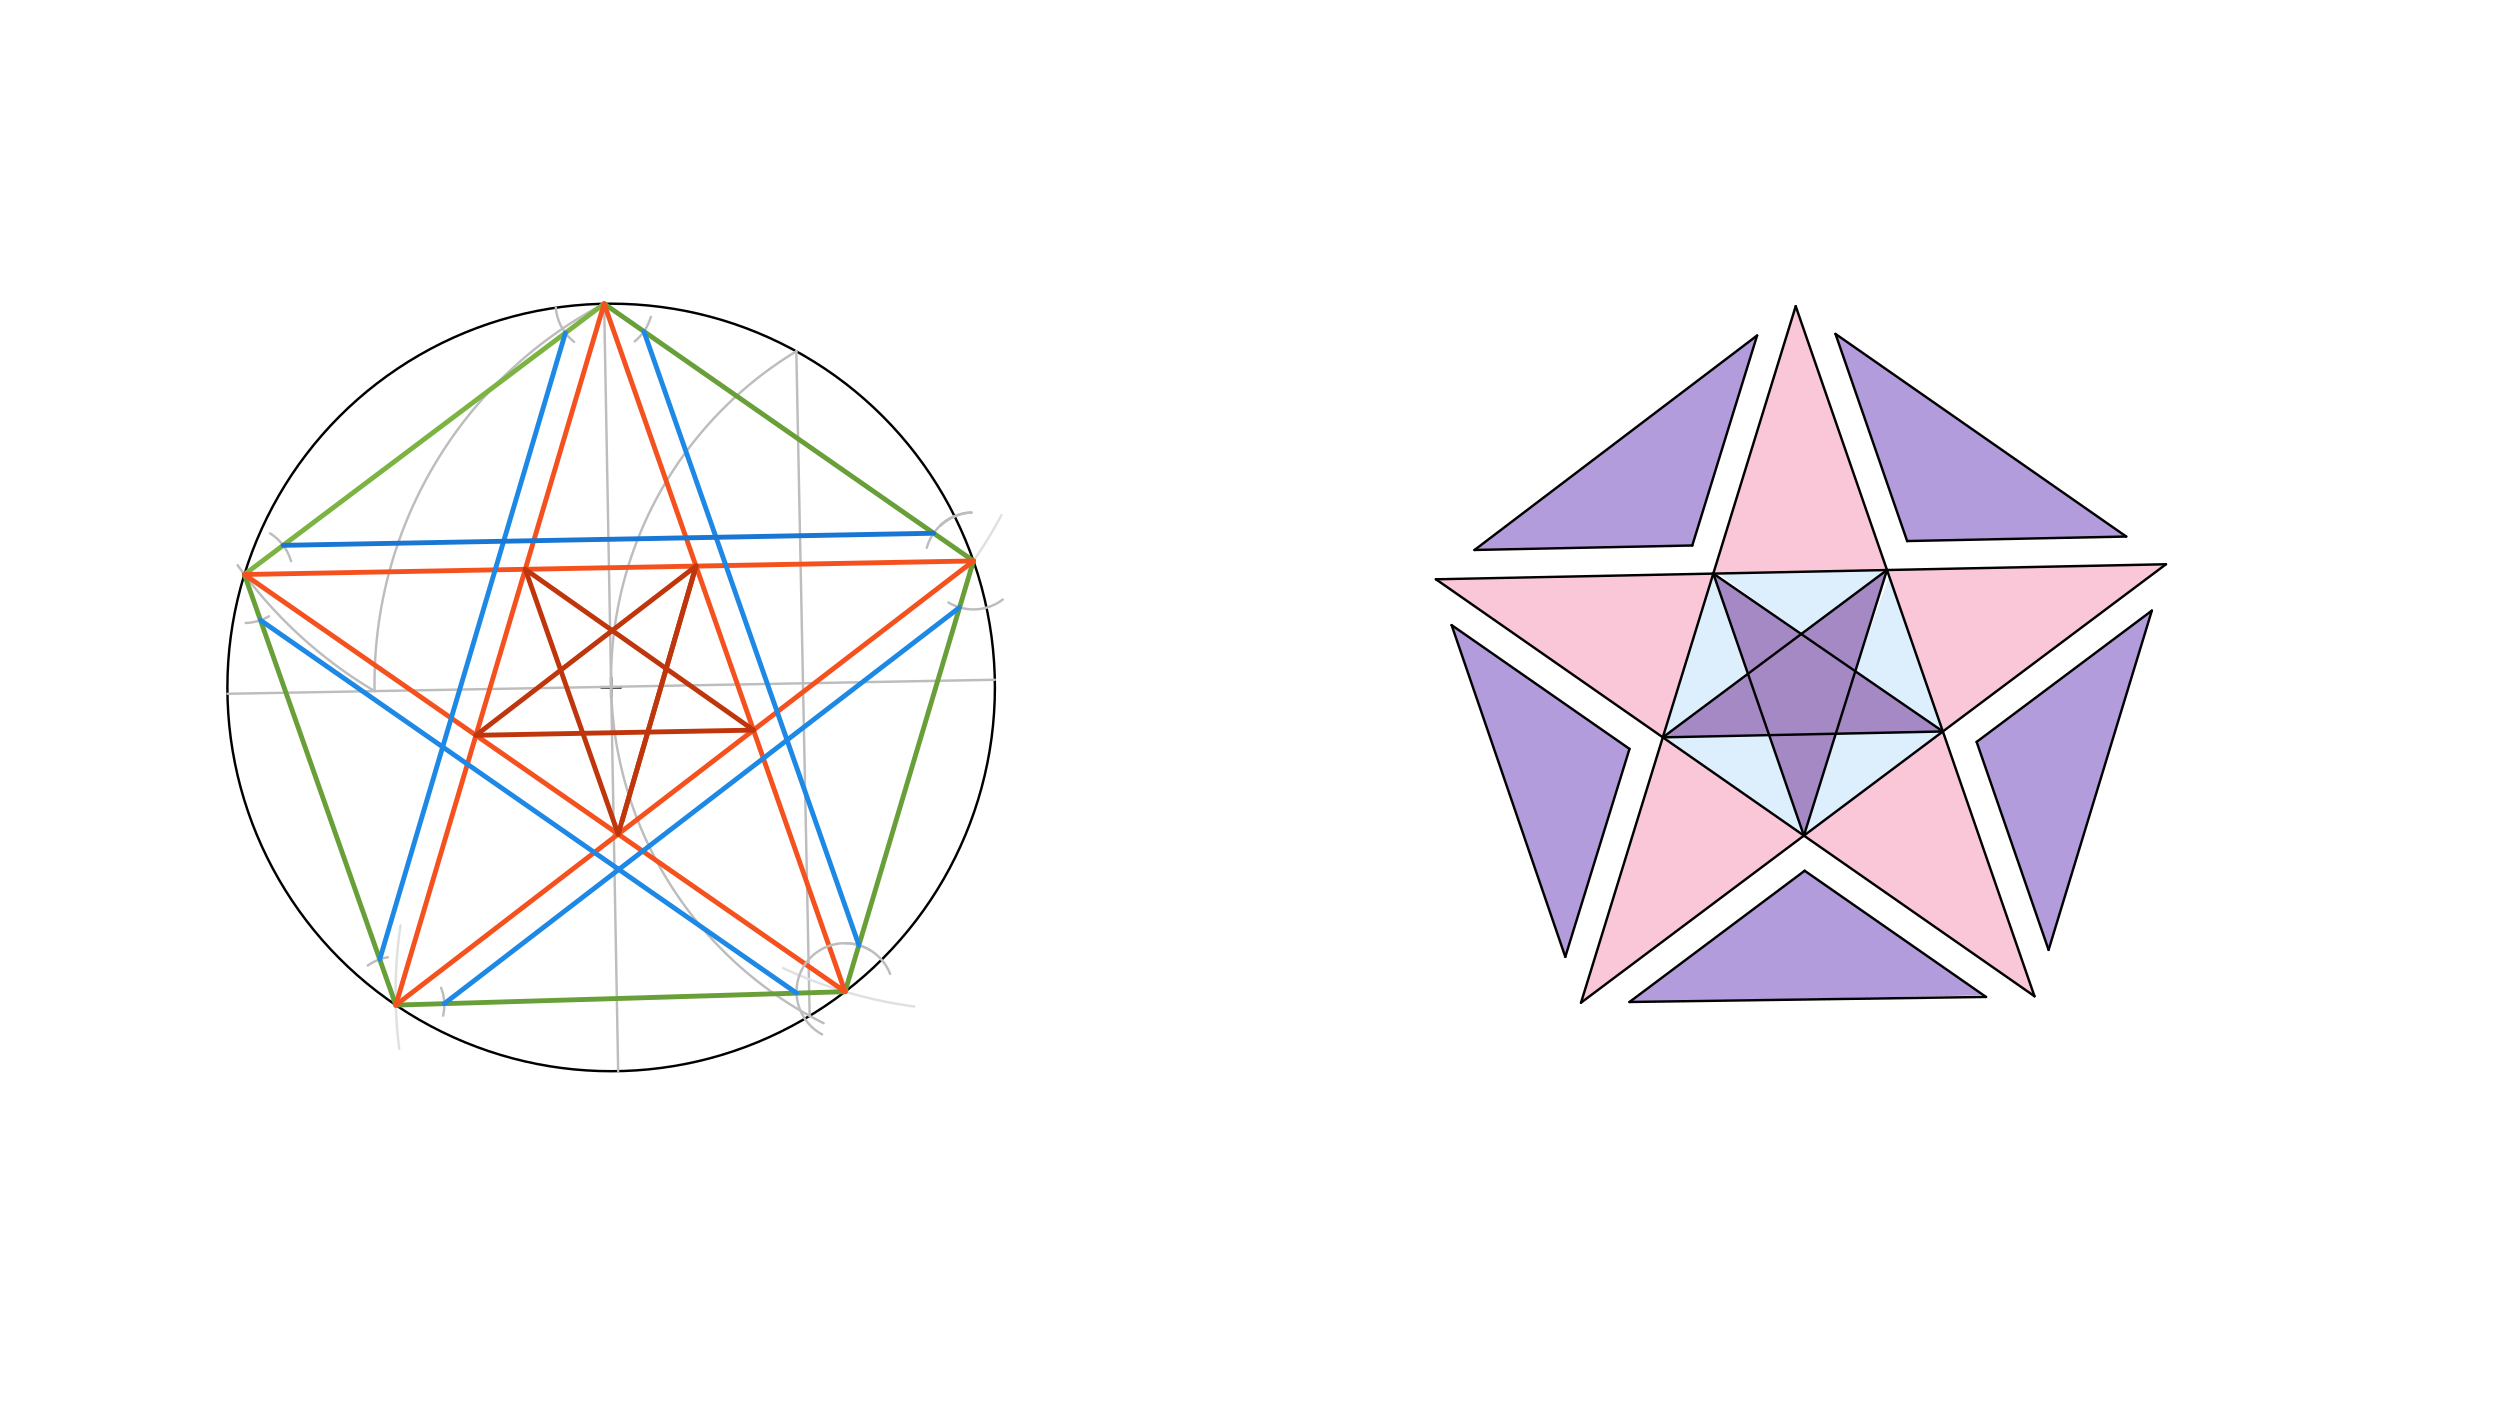 <svg xmlns="http://www.w3.org/2000/svg" class="svg--1it" height="100%" preserveAspectRatio="xMidYMid meet" viewBox="0 0 1023.307 575.433" width="100%"><defs><marker id="marker-arrow" markerHeight="16" markerUnits="userSpaceOnUse" markerWidth="24" orient="auto-start-reverse" refX="24" refY="4" viewBox="0 0 24 8"><path d="M 0 0 L 24 4 L 0 8 z" stroke="inherit"></path></marker></defs><g class="aux-layer--1FB"></g><g class="main-layer--3Vd"><g class="element--2qn"><g fill="#F48FB1" opacity="0.5"><path d="M 701.291 234.774 L 735.026 125.342 L 772.386 233.311 L 701.291 234.774 Z" stroke="none"></path></g></g><g class="element--2qn"><g fill="#F48FB1" opacity="0.5"><path d="M 772.386 233.311 L 886.578 230.961 L 795.256 299.407 L 772.386 233.311 Z" stroke="none"></path></g></g><g class="element--2qn"><g fill="#F48FB1" opacity="0.5"><path d="M 795.256 299.407 L 832.759 407.788 L 738.375 342.04 L 795.256 299.407 Z" stroke="none"></path></g></g><g class="element--2qn"><g fill="#F48FB1" opacity="0.5"><path d="M 738.375 342.04 L 680.625 301.811 L 647.145 410.418 L 738.375 342.04 Z" stroke="none"></path></g></g><g class="element--2qn"><g fill="#F48FB1" opacity="0.5"><path d="M 680.625 301.811 L 587.744 237.111 L 701.291 234.774 L 680.625 301.811 Z" stroke="none"></path></g></g><g class="element--2qn"><g fill="#673AB7" opacity="0.5"><path d="M 603.551 225.115 L 719.22 137.337 L 692.689 223.278 L 603.551 225.115 Z" stroke="none"></path></g></g><g class="element--2qn"><g fill="#673AB7" opacity="0.5"><path d="M 751.305 136.687 L 870.299 219.616 L 780.637 221.464 L 751.305 136.687 Z" stroke="none"></path></g></g><g class="element--2qn"><g fill="#673AB7" opacity="0.5"><path d="M 809.082 303.676 L 880.8 249.944 L 838.536 388.805 L 809.082 303.676 Z" stroke="none"></path></g></g><g class="element--2qn"><g fill="#673AB7" opacity="0.5"><path d="M 812.918 408.069 L 738.683 356.42 L 666.985 410.136 L 812.509 407.411 Z" stroke="none"></path></g></g><g class="element--2qn"><g fill="#673AB7" opacity="0.5"><path d="M 640.711 391.647 L 666.986 306.537 L 594.178 255.881 L 639.366 387.411 Z" stroke="none"></path></g></g><g class="element--2qn"><g fill="#4A148C" opacity="0.5"><path d="M 701.291 234.774 L 795.256 299.407 L 724.152 300.898 L 701.291 234.774 Z" stroke="none"></path></g></g><g class="element--2qn"><g fill="#4A148C" opacity="0.5"><path d="M 680.625 301.811 L 715.473 275.797 L 724.152 300.898 L 680.625 301.811 Z" stroke="none"></path></g></g><g class="element--2qn"><g fill="#4A148C" opacity="0.5"><path d="M 724.152 300.898 L 751.423 300.326 L 738.375 342.04 L 724.152 300.898 Z" stroke="none"></path></g></g><g class="element--2qn"><g fill="#4A148C" opacity="0.5"><path d="M 737.272 259.523 L 772.386 233.311 L 759.421 274.758 L 737.272 259.523 Z" stroke="none"></path></g></g><g class="element--2qn"><g fill="#BBDEFB" opacity="0.5"><path d="M 701.291 234.774 L 715.473 275.797 L 680.625 301.811 L 701.291 234.774 Z" stroke="none"></path></g></g><g class="element--2qn"><g fill="#BBDEFB" opacity="0.5"><path d="M 701.291 234.774 L 772.386 233.311 L 737.272 259.523 L 701.08 233.125 Z" stroke="none"></path></g></g><g class="element--2qn"><g fill="#BBDEFB" opacity="0.5"><path d="M 772.386 233.311 L 795.256 299.407 L 759.421 274.758 L 774.223 233.125 Z" stroke="none"></path></g></g><g class="element--2qn"><g fill="#BBDEFB" opacity="0.5"><path d="M 795.256 299.407 L 738.375 342.04 L 751.423 300.326 L 795.256 299.407 Z" stroke="none"></path></g></g><g class="element--2qn"><g fill="#BBDEFB" opacity="0.5"><path d="M 738.375 342.04 L 680.625 301.811 L 724.152 300.898 L 738.375 342.04 Z" stroke="none"></path></g></g><g class="element--2qn"><g class="center--1s5"><line x1="246.156" y1="281.391" x2="254.156" y2="281.391" stroke="#000000" stroke-width="1" stroke-linecap="round"></line><line x1="250.156" y1="277.391" x2="250.156" y2="285.391" stroke="#000000" stroke-width="1" stroke-linecap="round"></line><circle class="hit--230" cx="250.156" cy="281.391" r="4" stroke="none" fill="transparent"></circle></g><circle cx="250.156" cy="281.391" fill="none" r="157.08" stroke="#000000" stroke-dasharray="none" stroke-width="1"></circle></g><g class="element--2qn"><line stroke="#BDBDBD" stroke-dasharray="none" stroke-linecap="round" stroke-width="1" x1="93.098" x2="407.204" y1="283.982" y2="278.237"></line></g><g class="element--2qn"><line stroke="#BDBDBD" stroke-dasharray="none" stroke-linecap="round" stroke-width="1" x1="250.151" x2="247.284" y1="281.109" y2="124.337"></line></g><g class="element--2qn"><line stroke="#BDBDBD" stroke-dasharray="none" stroke-linecap="round" stroke-width="1" x1="250.151" x2="253.029" y1="281.109" y2="438.444"></line></g><g class="element--2qn"><path d="M 250.151 281.109 A 157.079 157.079 0 0 1 326.021 143.763" fill="none" stroke="#BDBDBD" stroke-dasharray="none" stroke-linecap="round" stroke-width="1"></path></g><g class="element--2qn"><path d="M 250.151 281.109 A 157.079 157.079 0 0 0 337.1 418.805" fill="none" stroke="#BDBDBD" stroke-dasharray="none" stroke-linecap="round" stroke-width="1"></path></g><g class="element--2qn"><line stroke="#BDBDBD" stroke-dasharray="none" stroke-linecap="round" stroke-width="1" x1="325.949" x2="331.412" y1="143.806" y2="415.821"></line></g><g class="element--2qn"><path d="M 247.284 124.337 A 175.369 175.369 0 0 0 153.338 282.88" fill="none" stroke="#BDBDBD" stroke-dasharray="none" stroke-linecap="round" stroke-width="1"></path></g><g class="element--2qn"><path d="M 153.338 282.88 A 184.287 184.287 0 0 1 97.254 231.355" fill="none" stroke="#BDBDBD" stroke-dasharray="none" stroke-linecap="round" stroke-width="1"></path></g><g class="element--2qn"><line stroke="#7CB342" stroke-dasharray="none" stroke-linecap="round" stroke-width="2" x1="247.284" x2="100.036" y1="124.337" y2="235.152"></line></g><g class="element--2qn"><path d="M 395.938 233.125 A 184.208 184.208 0 0 0 409.89 210.892" fill="none" stroke="#E0E0E0" stroke-dasharray="none" stroke-linecap="round" stroke-width="1"></path></g><g class="element--2qn"><path d="M 374.223 411.982 A 183.983 183.983 0 0 1 320.525 396.266" fill="none" stroke="#E0E0E0" stroke-dasharray="none" stroke-linecap="round" stroke-width="1"></path></g><g class="element--2qn"><path d="M 163.938 378.839 A 183.966 183.966 0 0 0 163.42 429.258" fill="none" stroke="#E0E0E0" stroke-dasharray="none" stroke-linecap="round" stroke-width="1"></path></g><g class="element--2qn"><line stroke="#689F38" stroke-dasharray="none" stroke-linecap="round" stroke-width="2" x1="100.036" x2="162.016" y1="235.152" y2="411.411"></line></g><g class="element--2qn"><line stroke="#689F38" stroke-dasharray="none" stroke-linecap="round" stroke-width="2" x1="162.016" x2="345.899" y1="411.411" y2="405.919"></line></g><g class="element--2qn"><line stroke="#689F38" stroke-dasharray="none" stroke-linecap="round" stroke-width="2" x1="345.899" x2="398.453" y1="405.919" y2="229.602"></line></g><g class="element--2qn"><line stroke="#689F38" stroke-dasharray="none" stroke-linecap="round" stroke-width="2" x1="398.453" x2="247.284" y1="229.602" y2="124.337"></line></g><g class="element--2qn"><line stroke="#F4511E" stroke-dasharray="none" stroke-linecap="round" stroke-width="2" x1="247.284" x2="162.016" y1="124.337" y2="411.411"></line></g><g class="element--2qn"><line stroke="#F4511E" stroke-dasharray="none" stroke-linecap="round" stroke-width="2" x1="162.016" x2="398.453" y1="411.411" y2="229.602"></line></g><g class="element--2qn"><line stroke="#F4511E" stroke-dasharray="none" stroke-linecap="round" stroke-width="2" x1="398.453" x2="100.036" y1="229.602" y2="235.152"></line></g><g class="element--2qn"><line stroke="#F4511E" stroke-dasharray="none" stroke-linecap="round" stroke-width="2" x1="100.036" x2="345.899" y1="235.152" y2="405.919"></line></g><g class="element--2qn"><line stroke="#F4511E" stroke-dasharray="none" stroke-linecap="round" stroke-width="2" x1="345.899" x2="247.284" y1="405.919" y2="124.337"></line></g><g class="element--2qn"><line stroke="#BF360C" stroke-dasharray="none" stroke-linecap="round" stroke-width="2" x1="215.004" x2="253.036" y1="233.013" y2="341.42"></line></g><g class="element--2qn"><line stroke="#BF360C" stroke-dasharray="none" stroke-linecap="round" stroke-width="2" x1="254.62" x2="284.889" y1="335.965" y2="231.714"></line></g><g class="element--2qn"><line stroke="#BF360C" stroke-dasharray="none" stroke-linecap="round" stroke-width="2" x1="284.889" x2="194.816" y1="231.714" y2="300.982"></line></g><g class="element--2qn"><line stroke="#BF360C" stroke-dasharray="none" stroke-linecap="round" stroke-width="2" x1="194.816" x2="308.401" y1="300.982" y2="298.848"></line></g><g class="element--2qn"><line stroke="#BF360C" stroke-dasharray="none" stroke-linecap="round" stroke-width="2" x1="308.401" x2="215.004" y1="298.848" y2="233.013"></line></g><g class="element--2qn"><line stroke="#BF360C" stroke-dasharray="none" stroke-linecap="round" stroke-width="2" x1="253.036" x2="284.889" y1="341.42" y2="231.714"></line></g><g class="element--2qn"><path d="M 259.824 139.714 A 19.843 19.843 0 0 0 266.394 129.677" fill="none" stroke="#BDBDBD" stroke-dasharray="none" stroke-linecap="round" stroke-width="1"></path></g><g class="element--2qn"><path d="M 234.977 139.903 A 19.843 19.843 0 0 1 227.507 125.955" fill="none" stroke="#BDBDBD" stroke-dasharray="none" stroke-linecap="round" stroke-width="1"></path></g><g class="element--2qn"><path d="M 110.547 218.321 A 19.843 19.843 0 0 1 119.111 229.686" fill="none" stroke="#BDBDBD" stroke-dasharray="none" stroke-linecap="round" stroke-width="1"></path></g><g class="element--2qn"><path d="M 100.593 254.986 A 19.843 19.843 0 0 0 110.087 252.26" fill="none" stroke="#BDBDBD" stroke-dasharray="none" stroke-linecap="round" stroke-width="1"></path></g><g class="element--2qn"><path d="M 150.556 395.211 A 19.843 19.843 0 0 1 158.77 391.835" fill="none" stroke="#BDBDBD" stroke-dasharray="none" stroke-linecap="round" stroke-width="1"></path></g><g class="element--2qn"><path d="M 181.382 415.733 A 19.843 19.843 0 0 0 180.557 404.345" fill="none" stroke="#BDBDBD" stroke-dasharray="none" stroke-linecap="round" stroke-width="1"></path></g><g class="element--2qn"><path d="M 356.159 388.935 A 19.843 19.843 0 0 0 345.663 386.078" fill="none" stroke="#BDBDBD" stroke-dasharray="none" stroke-linecap="round" stroke-width="1"></path></g><g class="element--2qn"><path d="M 336.483 423.385 A 19.843 19.843 0 1 1 364.351 398.623" fill="none" stroke="#BDBDBD" stroke-dasharray="none" stroke-linecap="round" stroke-width="1"></path></g><g class="element--2qn"><path d="M 397.655 209.775 A 19.843 19.843 0 0 0 384.883 215.124" fill="none" stroke="#BDBDBD" stroke-dasharray="none" stroke-linecap="round" stroke-width="1"></path></g><g class="element--2qn"><path d="M 410.442 245.413 A 19.843 19.843 0 0 1 388.21 246.596" fill="none" stroke="#BDBDBD" stroke-dasharray="none" stroke-linecap="round" stroke-width="1"></path></g><g class="element--2qn"><line stroke="#1E88E5" stroke-dasharray="none" stroke-linecap="round" stroke-width="2" x1="181.849" x2="392.785" y1="410.818" y2="248.617"></line></g><g class="element--2qn"><line stroke="#1E88E5" stroke-dasharray="none" stroke-linecap="round" stroke-width="2" x1="351.567" x2="263.567" y1="386.903" y2="135.676"></line></g><g class="element--2qn"><line stroke="#1E88E5" stroke-dasharray="none" stroke-linecap="round" stroke-width="2" x1="106.619" x2="326.065" y1="253.87" y2="406.511"></line></g><g class="element--2qn"><line stroke="#1E88E5" stroke-dasharray="none" stroke-linecap="round" stroke-width="2" x1="155.433" x2="231.429" y1="392.692" y2="136.269"></line></g><g class="element--2qn"><path d="M 390.741 211.319 A 19.843 19.843 0 0 0 384.883 215.124" fill="none" stroke="#BDBDBD" stroke-dasharray="none" stroke-linecap="round" stroke-width="1"></path></g><g class="element--2qn"><path d="M 397.655 209.775 A 19.843 19.843 0 0 0 379.352 224.228" fill="none" stroke="#BDBDBD" stroke-dasharray="none" stroke-linecap="round" stroke-width="1"></path></g><g class="element--2qn"><line stroke="#1976D2" stroke-dasharray="none" stroke-linecap="round" stroke-width="2" x1="115.891" x2="382.169" y1="223.22" y2="218.263"></line></g><g class="element--2qn"><line stroke="#000000" stroke-dasharray="none" stroke-linecap="round" stroke-width="1" x1="735.026" x2="647.145" y1="125.342" y2="410.418"></line></g><g class="element--2qn"><line stroke="#000000" stroke-dasharray="none" stroke-linecap="round" stroke-width="1" x1="647.145" x2="886.578" y1="410.418" y2="230.961"></line></g><g class="element--2qn"><line stroke="#000000" stroke-dasharray="none" stroke-linecap="round" stroke-width="1" x1="886.578" x2="587.744" y1="230.961" y2="237.111"></line></g><g class="element--2qn"><line stroke="#000000" stroke-dasharray="none" stroke-linecap="round" stroke-width="1" x1="587.744" x2="832.759" y1="237.111" y2="407.788"></line></g><g class="element--2qn"><line stroke="#000000" stroke-dasharray="none" stroke-linecap="round" stroke-width="1" x1="832.759" x2="735.026" y1="407.788" y2="125.342"></line></g><g class="element--2qn"><line stroke="#000000" stroke-dasharray="none" stroke-linecap="round" stroke-width="1" x1="701.291" x2="738.375" y1="234.774" y2="342.04"></line></g><g class="element--2qn"><line stroke="#000000" stroke-dasharray="none" stroke-linecap="round" stroke-width="1" x1="738.375" x2="772.386" y1="342.04" y2="233.311"></line></g><g class="element--2qn"><line stroke="#000000" stroke-dasharray="none" stroke-linecap="round" stroke-width="1" x1="772.386" x2="680.625" y1="233.311" y2="301.811"></line></g><g class="element--2qn"><line stroke="#000000" stroke-dasharray="none" stroke-linecap="round" stroke-width="1" x1="680.625" x2="795.256" y1="301.811" y2="299.407"></line></g><g class="element--2qn"><line stroke="#000000" stroke-dasharray="none" stroke-linecap="round" stroke-width="1" x1="795.256" x2="701.291" y1="299.407" y2="234.774"></line></g><g class="element--2qn"><line stroke="#000000" stroke-dasharray="none" stroke-linecap="round" stroke-width="1" x1="603.551" x2="692.689" y1="225.115" y2="223.278"></line></g><g class="element--2qn"><line stroke="#000000" stroke-dasharray="none" stroke-linecap="round" stroke-width="1" x1="692.689" x2="719.22" y1="223.278" y2="137.337"></line></g><g class="element--2qn"><line stroke="#000000" stroke-dasharray="none" stroke-linecap="round" stroke-width="1" x1="594.178" x2="666.986" y1="255.881" y2="306.537"></line></g><g class="element--2qn"><line stroke="#000000" stroke-dasharray="none" stroke-linecap="round" stroke-width="1" x1="666.986" x2="640.711" y1="306.537" y2="391.647"></line></g><g class="element--2qn"><line stroke="#000000" stroke-dasharray="none" stroke-linecap="round" stroke-width="1" x1="780.637" x2="870.299" y1="221.464" y2="219.616"></line></g><g class="element--2qn"><line stroke="#000000" stroke-dasharray="none" stroke-linecap="round" stroke-width="1" x1="780.637" x2="751.305" y1="221.464" y2="136.687"></line></g><g class="element--2qn"><line stroke="#000000" stroke-dasharray="none" stroke-linecap="round" stroke-width="1" x1="666.985" x2="738.683" y1="410.136" y2="356.42"></line></g><g class="element--2qn"><line stroke="#000000" stroke-dasharray="none" stroke-linecap="round" stroke-width="1" x1="738.683" x2="812.918" y1="356.42" y2="408.069"></line></g><g class="element--2qn"><line stroke="#000000" stroke-dasharray="none" stroke-linecap="round" stroke-width="1" x1="838.536" x2="809.082" y1="388.805" y2="303.676"></line></g><g class="element--2qn"><line stroke="#000000" stroke-dasharray="none" stroke-linecap="round" stroke-width="1" x1="809.082" x2="880.8" y1="303.676" y2="249.944"></line></g><g class="element--2qn"><line stroke="#000000" stroke-dasharray="none" stroke-linecap="round" stroke-width="1" x1="603.551" x2="719.22" y1="225.115" y2="137.337"></line></g><g class="element--2qn"><line stroke="#000000" stroke-dasharray="none" stroke-linecap="round" stroke-width="1" x1="751.305" x2="870.299" y1="136.687" y2="219.616"></line></g><g class="element--2qn"><line stroke="#000000" stroke-dasharray="none" stroke-linecap="round" stroke-width="1" x1="880.8" x2="838.536" y1="249.944" y2="388.805"></line></g><g class="element--2qn"><line stroke="#000000" stroke-dasharray="none" stroke-linecap="round" stroke-width="1" x1="812.918" x2="666.985" y1="408.069" y2="410.136"></line></g><g class="element--2qn"><line stroke="#000000" stroke-dasharray="none" stroke-linecap="round" stroke-width="1" x1="640.711" x2="594.178" y1="391.647" y2="255.881"></line></g></g><g class="snaps-layer--2PT"></g><g class="temp-layer--rAP"></g></svg>